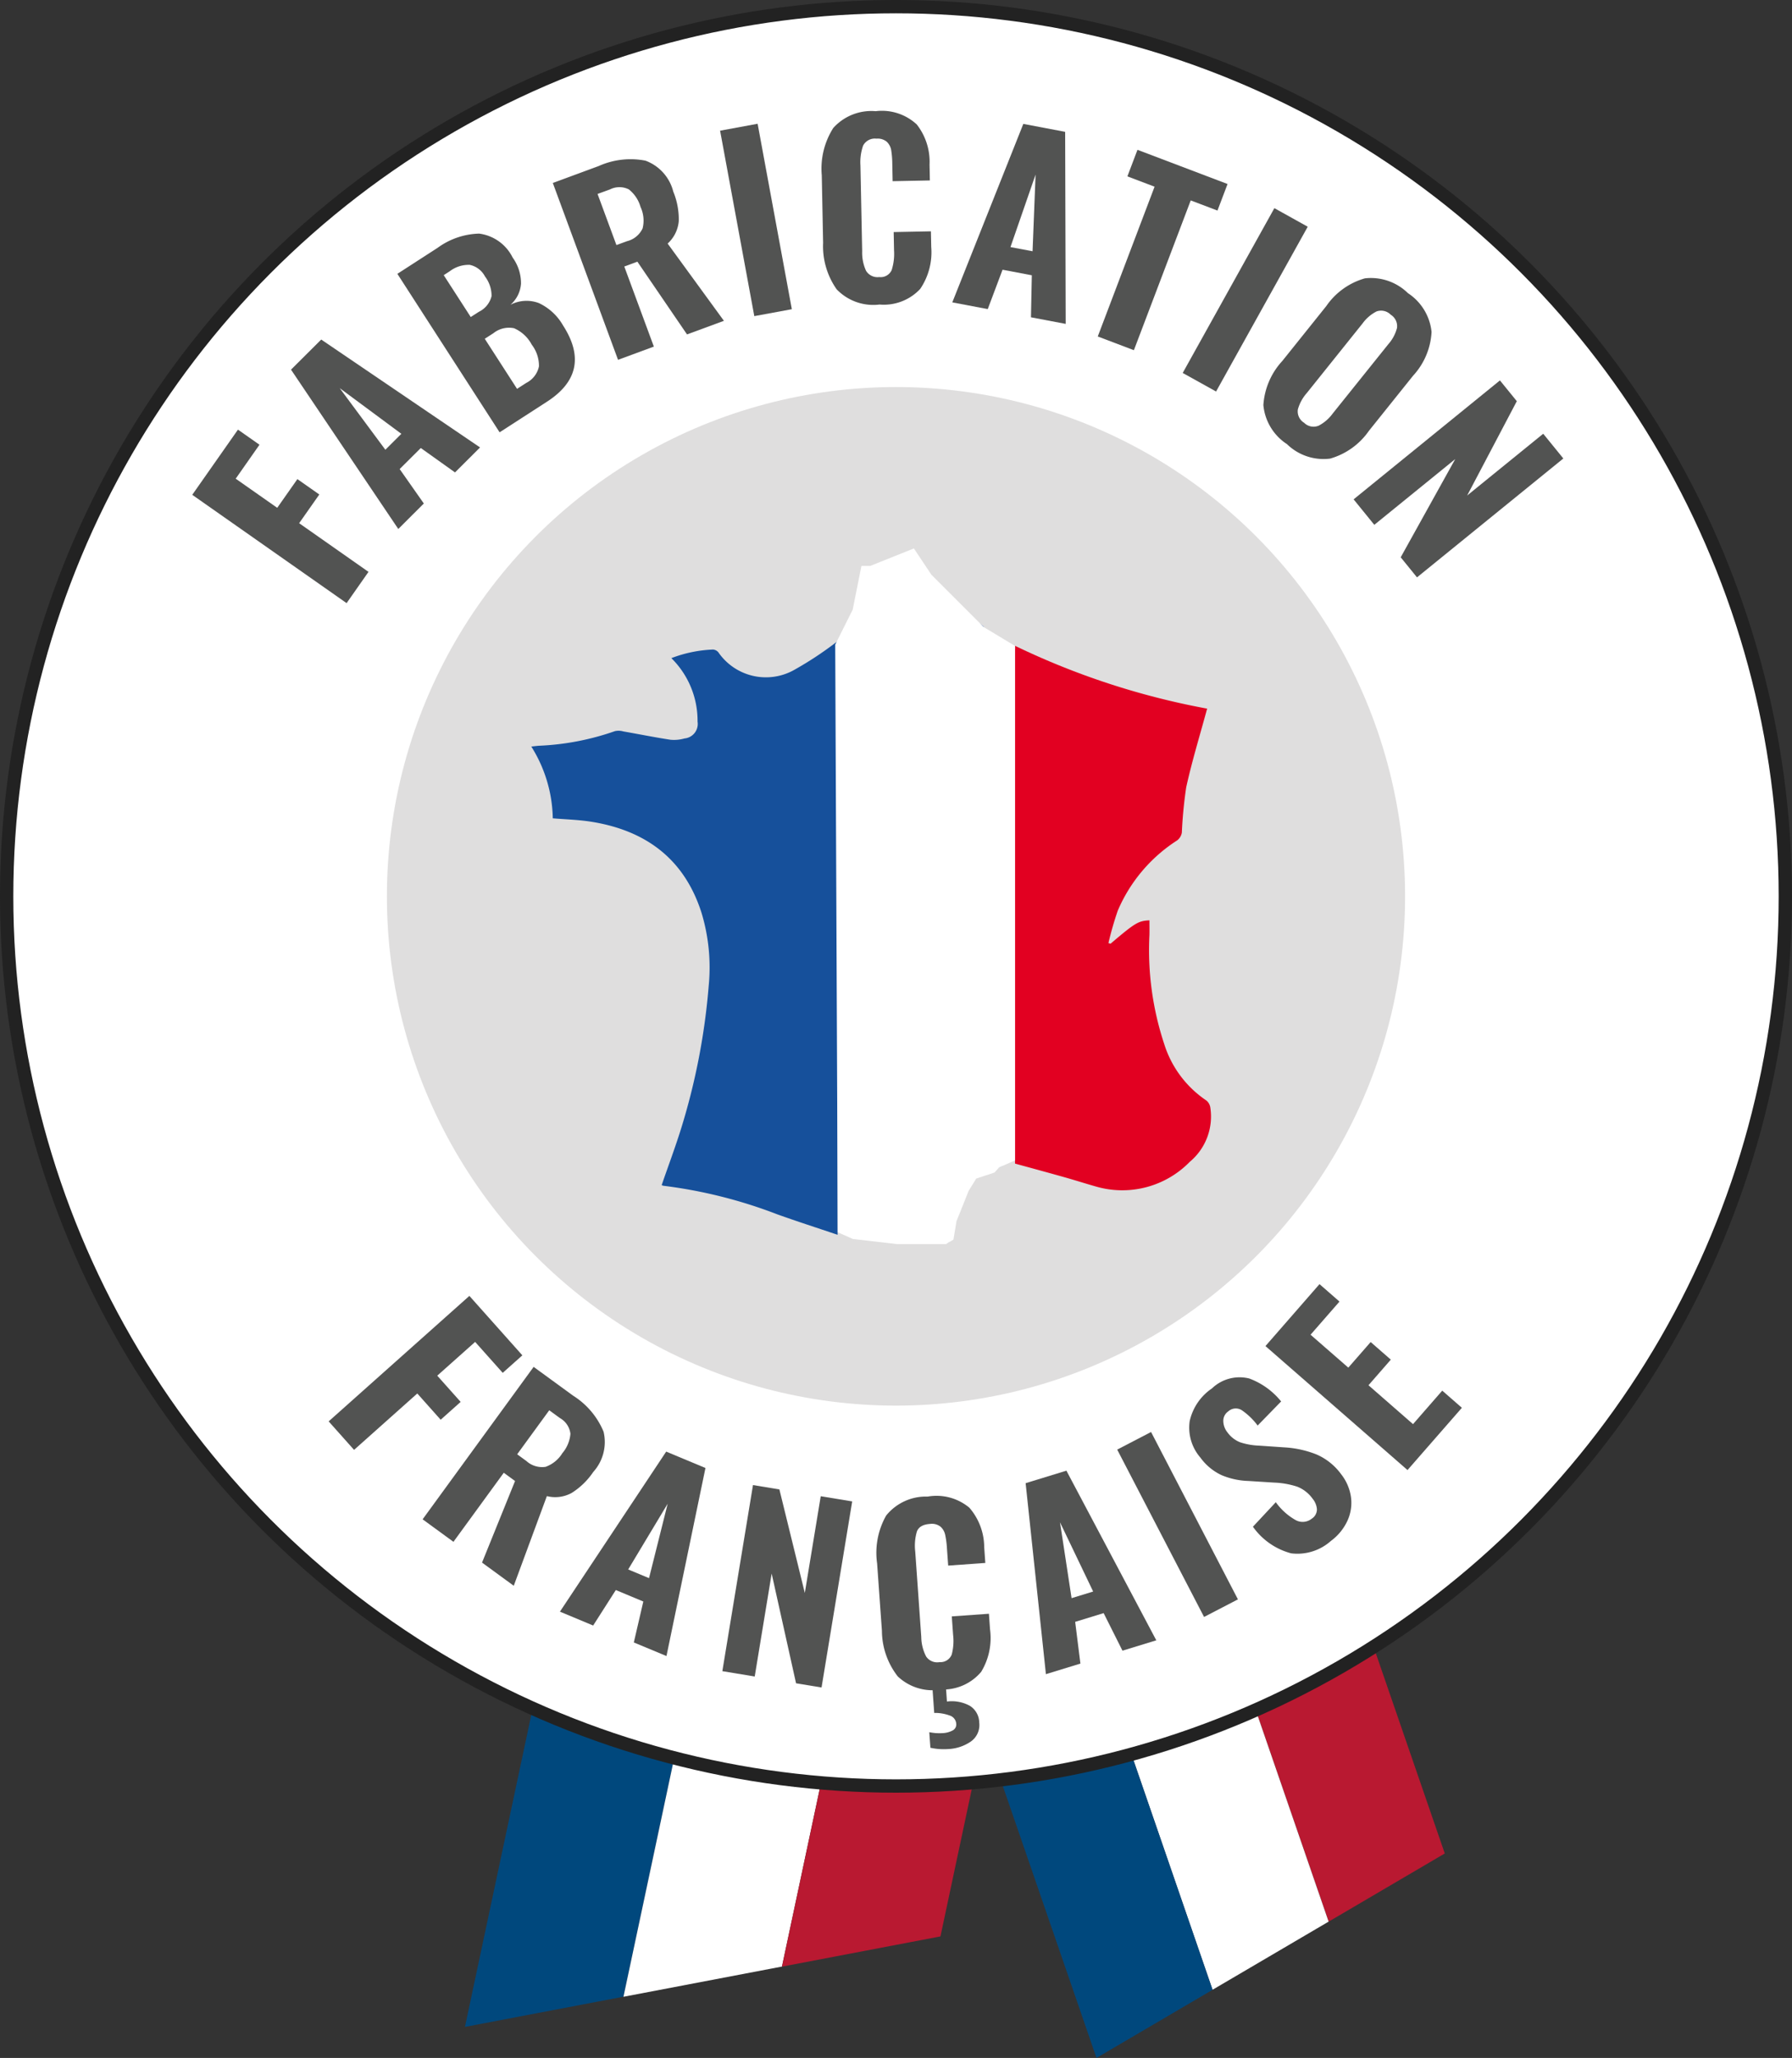 <svg xmlns="http://www.w3.org/2000/svg" width="118.645" height="136.202" viewBox="0 0 118.645 136.202">
  <rect x="0" y="0" width="118.645" height="136.202" fill="#333333" stroke="none"/>
  <g id="Groupe_109" data-name="Groupe 109" transform="translate(343.126 -230.119)">
    <path id="Tracé_76" data-name="Tracé 76" d="M-223.938,372.706l13.4,38.88,7.687-4.511-12.825-37.216" transform="translate(-44.619 -54.288)" fill="#b91931"/>
    <path id="Tracé_77" data-name="Tracé 77" d="M-237.17,377.266-223.2,417.81l7.686-4.511-13.4-38.88" transform="translate(-39.647 -56.001)" fill="#fff"/>
    <path id="Tracé_78" data-name="Tracé 78" d="M-250.4,381.825l14.546,42.209,7.686-4.511-13.972-40.545" transform="translate(-34.676 -57.714)" fill="#00487d"/>
    <path id="Tracé_79" data-name="Tracé 79" d="M-283.679,369.53l-10.4,48.9,10.495-2,9.54-44.857" transform="translate(-18.264 -54.164)" fill="#00487d"/>
    <path id="Tracé_80" data-name="Tracé 80" d="M-267.727,372.812l-9.54,44.857,10.493-2,8.68-40.813" transform="translate(-24.581 -55.397)" fill="#fff"/>
    <path id="Tracé_81" data-name="Tracé 81" d="M-251.775,376.095l-8.68,40.812,10.493-2,7.82-36.769" transform="translate(-30.898 -56.631)" fill="#b91931"/>
    <g id="Groupe_119" data-name="Groupe 119" transform="translate(-342.686 230.559)">
      <circle id="Ellipse_18" data-name="Ellipse 18" cx="58.882" cy="58.882" r="58.882" fill="#fff" stroke="#222" stroke-miterlimit="10" stroke-width="0.882"/>
      <g id="Groupe_112" data-name="Groupe 112" transform="translate(25.176 25.176)">
        <circle id="Ellipse_19" data-name="Ellipse 19" cx="33.706" cy="33.706" r="33.706" fill="#dfdede"/>
        <g id="Groupe_111" data-name="Groupe 111" transform="translate(9.562 10.681)">
          <g id="Groupe_110" data-name="Groupe 110">
            <g id="Groupe_109-2" data-name="Groupe 109" transform="translate(0 0.343)">
              <path id="Tracé_82" data-name="Tracé 82" d="M-266.761,297.827v39.291c-1.382-.468-2.7-.891-4-1.357a31.823,31.823,0,0,0-7.538-1.889.346.346,0,0,1-.109-.046c.454-1.321.945-2.616,1.347-3.938a43.709,43.709,0,0,0,1.768-9.275,12.469,12.469,0,0,0-.476-4.8c-1.137-3.576-3.7-5.461-7.31-6.034-.819-.13-1.655-.15-2.539-.225a9.2,9.2,0,0,0-1.423-4.751c.2-.021.35-.041.5-.052a17.358,17.358,0,0,0,5.035-.966,1.131,1.131,0,0,1,.559.018c1.044.182,2.082.393,3.129.552a2.518,2.518,0,0,0,.92-.087.965.965,0,0,0,.865-1.116,5.815,5.815,0,0,0-1.735-4.2,8.667,8.667,0,0,1,2.759-.569.507.507,0,0,1,.357.189,3.821,3.821,0,0,0,5.069,1.13,22.968,22.968,0,0,0,2.607-1.709C-266.914,297.951-266.858,297.9-266.761,297.827Z" transform="translate(287.039 -292.035)" fill="#16509b"/>
              <path id="Tracé_83" data-name="Tracé 83" d="M-229.412,318.039c1.635-1.388,1.835-1.509,2.574-1.547,0,.322.006.644,0,.966a19.752,19.752,0,0,0,.972,7.2,7.031,7.031,0,0,0,2.781,3.747.735.735,0,0,1,.277.469,3.9,3.9,0,0,1-1.358,3.6,6.24,6.24,0,0,1-6.189,1.643c-.706-.2-1.407-.424-2.114-.624-1.066-.3-2.135-.591-3.267-.9V298.324a50.18,50.18,0,0,0,12.718,4.158c-.477,1.76-1,3.461-1.383,5.194a28.761,28.761,0,0,0-.291,3.013.822.822,0,0,1-.316.516,10.326,10.326,0,0,0-3.927,4.649,21.467,21.467,0,0,0-.618,2.147Zm-6.228,14.444.047.015V298.583h-.047Z" transform="translate(267.762 -292.222)" fill="#e20021"/>
              <path id="Tracé_84" data-name="Tracé 84" d="M-251.547,289.6c.978-.351,1.953-.709,2.937-1.039a.433.433,0,0,1,.393.147,10.271,10.271,0,0,0,2.467,3.137l-.136.13a8.89,8.89,0,0,1-2.4-2.8c-.14-.268-.288-.374-.571-.283-.759.247-1.534.456-2.266.766-.18.076-.222.478-.326.729h-.188l.023-.192Z" transform="translate(273.737 -288.549)" fill="#3761a4"/>
              <path id="Tracé_85" data-name="Tracé 85" d="M-245.621,360.392c.747-.034.743-.035.937-.753.066-.247.154-.489.231-.733l.1.395c-.014.08-.025.16-.042.24-.245,1.125-.246,1.137-1.423,1.119-.783-.012-1.566-.065-2.35-.1l.006-.164.652.015Z" transform="translate(272.434 -314.985)" fill="#406aab"/>
              <path id="Tracé_86" data-name="Tracé 86" d="M-250.006,361.116l-.006.164-3.059-.3.018-.157Z" transform="translate(274.275 -315.705)" fill="#90abd0"/>
              <path id="Tracé_87" data-name="Tracé 87" d="M-242.423,293.954l.136-.13,1.971,1.541-.1.128Z" transform="translate(270.275 -290.531)" fill="#5277b3"/>
              <path id="Tracé_88" data-name="Tracé 88" d="M-242.118,358.236l-.1-.395.782-1.768.1,0Z" transform="translate(270.197 -313.921)" fill="#5277b3"/>
              <path id="Tracé_89" data-name="Tracé 89" d="M-251.916,291.486h.188a2.782,2.782,0,0,1-.65,1.767Z" transform="translate(274.016 -289.652)" fill="#5f82ba"/>
              <path id="Tracé_90" data-name="Tracé 90" d="M-237.872,353.451l-1.394.6C-239.144,353.7-238.5,353.411-237.872,353.451Z" transform="translate(269.088 -312.934)" fill="#b1c4dd"/>
            </g>
            <path id="Tracé_91" data-name="Tracé 91" d="M-254.809,294.364l1.157-2.314.579-2.893h.579L-249.6,288l1.157,1.736,1.736,1.736,1.736,1.736,2.07,1.246V328.5l-1.061.466-.3.337-1.211.4-.5.808-.808,2.019-.2,1.211-.5.3h-3.23l-2.928-.34-1-.443Z" transform="translate(274.929 -287.999)" fill="#fff"/>
          </g>
          <rect id="Rectangle_34" data-name="Rectangle 34" width="0.312" height="34.022" transform="translate(32.055 6.667)" fill="#e20021"/>
        </g>
      </g>
      <g id="Groupe_115" data-name="Groupe 115" transform="translate(12.29 6.918)">
        <g id="Groupe_114" data-name="Groupe 114">
          <g id="Groupe_113" data-name="Groupe 113">
            <path id="Tracé_92" data-name="Tracé 92" d="M-323,279.718l3.026-4.315,1.425,1-1.575,2.247,2.75,1.928,1.335-1.9,1.451,1.018-1.335,1.9,4.592,3.221-1.45,2.069Z" transform="translate(322.999 -254.327)" fill="#525352"/>
            <path id="Tracé_93" data-name="Tracé 93" d="M-312.525,267.845l2-1.991,10.516,7.14-1.658,1.653-2.265-1.615-1.4,1.393,1.6,2.279-1.691,1.687Zm7.305,4.247-4.082-3.023,3.023,4.078Z" transform="translate(319.063 -250.739)" fill="#525352"/>
            <path id="Tracé_94" data-name="Tracé 94" d="M-301.246,257.282l2.666-1.722a4.87,4.87,0,0,1,2.75-.94,2.888,2.888,0,0,1,2.217,1.586,2.9,2.9,0,0,1,.553,1.725,2.031,2.031,0,0,1-.7,1.4,2.3,2.3,0,0,1,1.881-.113,3.6,3.6,0,0,1,1.6,1.477q1.989,3.081-1.066,5.053l-3.132,2.023Zm5.4,2.511a1.567,1.567,0,0,0,.836-1.035,2.1,2.1,0,0,0-.434-1.3,1.485,1.485,0,0,0-1.01-.77,2.065,2.065,0,0,0-1.323.423l-.4.259,1.789,2.771Zm3.132,4.709a1.593,1.593,0,0,0,.843-1.095,2.3,2.3,0,0,0-.476-1.434,2.42,2.42,0,0,0-1.17-1.089,1.653,1.653,0,0,0-1.374.33l-.569.366,2.138,3.314Z" transform="translate(314.825 -246.517)" fill="#525352"/>
            <path id="Tracé_95" data-name="Tracé 95" d="M-284.759,248.3l3.036-1.12a5.147,5.147,0,0,1,3.1-.356,2.952,2.952,0,0,1,1.839,2.047,4.8,4.8,0,0,1,.363,1.96,2.266,2.266,0,0,1-.736,1.479l3.726,5.113-2.443.9-3.287-4.815-.866.321,1.957,5.3-2.371.875Zm4.919,3.851a1.548,1.548,0,0,0,1.026-.846,2.149,2.149,0,0,0-.137-1.419,2.279,2.279,0,0,0-.773-1.16,1.38,1.38,0,0,0-1.248,0l-.825.3,1.249,3.383Z" transform="translate(308.63 -243.548)" fill="#525352"/>
            <path id="Tracé_96" data-name="Tracé 96" d="M-267.018,243.434l2.485-.458,2.265,12.273-2.485.458Z" transform="translate(301.964 -242.143)" fill="#525352"/>
            <path id="Tracé_97" data-name="Tracé 97" d="M-255.252,253.43a4.952,4.952,0,0,1-.895-3.072l-.089-4.468a5.008,5.008,0,0,1,.762-3.136,3.385,3.385,0,0,1,2.805-1.111,3.388,3.388,0,0,1,2.722.878,4.011,4.011,0,0,1,.847,2.657l.021,1.048-2.465.049-.023-1.155a6.1,6.1,0,0,0-.071-.892,1,1,0,0,0-.289-.557.932.932,0,0,0-.69-.21.873.873,0,0,0-.884.464,3.349,3.349,0,0,0-.175,1.313l.115,5.669a2.874,2.874,0,0,0,.257,1.3.89.89,0,0,0,.871.414.8.8,0,0,0,.823-.456,3.546,3.546,0,0,0,.159-1.306l-.024-1.216,2.465-.049.021,1.032a4.317,4.317,0,0,1-.73,2.78,3.292,3.292,0,0,1-2.692,1.033A3.359,3.359,0,0,1-255.252,253.43Z" transform="translate(297.914 -241.642)" fill="#525352"/>
            <path id="Tracé_98" data-name="Tracé 98" d="M-237.689,242.99l2.77.526.036,12.71-2.3-.436.057-2.781-1.938-.368-.98,2.606-2.347-.445Zm.612,8.429.2-5.076-1.663,4.8Z" transform="translate(292.711 -242.148)" fill="#525352"/>
            <path id="Tracé_99" data-name="Tracé 99" d="M-223.2,248.179l-1.8-.683.667-1.758,5.964,2.263-.667,1.758-1.771-.672L-224.57,259l-2.392-.908Z" transform="translate(286.913 -243.181)" fill="#525352"/>
            <path id="Tracé_100" data-name="Tracé 100" d="M-211.883,251.922l2.208,1.229-6.068,10.906-2.209-1.228Z" transform="translate(283.527 -245.504)" fill="#525352"/>
            <path id="Tracé_101" data-name="Tracé 101" d="M-209.4,267.725a4.749,4.749,0,0,1,1.252-2.917l2.91-3.631a4.645,4.645,0,0,1,2.559-1.839,3.5,3.5,0,0,1,2.849.979,3.494,3.494,0,0,1,1.565,2.568,4.631,4.631,0,0,1-1.226,2.9l-2.92,3.643a4.7,4.7,0,0,1-2.57,1.84,3.462,3.462,0,0,1-2.857-.958A3.457,3.457,0,0,1-209.4,267.725Zm3.653,1.367a2.685,2.685,0,0,0,.931-.8l3.691-4.6a2.6,2.6,0,0,0,.572-1.072.891.891,0,0,0-.415-.875.891.891,0,0,0-.944-.215,2.611,2.611,0,0,0-.922.793l-3.691,4.605a2.76,2.76,0,0,0-.592,1.084.881.881,0,0,0,.416.886A.88.88,0,0,0-205.75,269.092Z" transform="translate(280.316 -248.274)" fill="#525352"/>
            <path id="Tracé_102" data-name="Tracé 102" d="M-190.14,270.186l1.117,1.375-3.287,6.243,5.036-4.089,1.331,1.638-9.688,7.868-1.079-1.328,3.61-6.5-5.358,4.351-1.37-1.686Z" transform="translate(276.718 -252.367)" fill="#525352"/>
          </g>
        </g>
      </g>
      <g id="Groupe_118" data-name="Groupe 118" transform="translate(21.322 84.554)">
        <g id="Groupe_117" data-name="Groupe 117">
          <g id="Groupe_116" data-name="Groupe 116">
            <path id="Tracé_103" data-name="Tracé 103" d="M-299.215,367.243l3.507,3.934-1.3,1.159-1.826-2.048-2.508,2.235,1.549,1.736-1.323,1.18-1.548-1.737-4.186,3.732-1.682-1.886Z" transform="translate(308.53 -366.471)" fill="#525352"/>
            <path id="Tracé_104" data-name="Tracé 104" d="M-291.22,374.77l2.614,1.906a5.146,5.146,0,0,1,2.017,2.386,2.954,2.954,0,0,1-.686,2.666,4.8,4.8,0,0,1-1.431,1.388,2.263,2.263,0,0,1-1.638.207l-2.192,5.934-2.1-1.534,2.186-5.4-.747-.545-3.332,4.57-2.041-1.489ZM-291.7,381a1.544,1.544,0,0,0,1.273.385,2.152,2.152,0,0,0,1.106-.9,2.276,2.276,0,0,0,.537-1.286,1.377,1.377,0,0,0-.692-1.039l-.71-.518-2.124,2.913Z" transform="translate(304.789 -369.3)" fill="#525352"/>
            <path id="Tracé_105" data-name="Tracé 105" d="M-276.968,383.753l2.6,1.084-2.581,12.446-2.162-.9.629-2.709-1.821-.759-1.5,2.348-2.2-.918Zm-1.136,8.374,1.235-4.927-2.615,4.352Z" transform="translate(299.313 -372.675)" fill="#525352"/>
            <path id="Tracé_106" data-name="Tracé 106" d="M-264.751,387.3l1.748.288,1.683,6.851,1.054-6.4,2.083.343-2.029,12.315-1.688-.278-1.615-7.261-1.122,6.812-2.143-.354Z" transform="translate(292.843 -374.008)" fill="#525352"/>
            <path id="Tracé_107" data-name="Tracé 107" d="M-249.009,400.413a4.951,4.951,0,0,1-1.051-3.022l-.318-4.457a5,5,0,0,1,.6-3.171,3.382,3.382,0,0,1,2.745-1.253,3.391,3.391,0,0,1,2.764.737,4.013,4.013,0,0,1,.981,2.611l.074,1.044-2.458.175-.083-1.153a5.974,5.974,0,0,0-.117-.888.994.994,0,0,0-.316-.541.933.933,0,0,0-.7-.174q-.692.05-.859.509a3.33,3.33,0,0,0-.107,1.321l.4,5.656a2.865,2.865,0,0,0,.324,1.29.887.887,0,0,0,.891.368.8.8,0,0,0,.8-.5,3.5,3.5,0,0,0,.092-1.311l-.087-1.215,2.459-.175.073,1.03a4.312,4.312,0,0,1-.586,2.814,3.294,3.294,0,0,1-2.636,1.169A3.359,3.359,0,0,1-249.009,400.413Zm2.159,4.719-.073-1.029a3.35,3.35,0,0,0,.869.062,1.561,1.561,0,0,0,.682-.18.443.443,0,0,0,.232-.441.615.615,0,0,0-.441-.548,2.8,2.8,0,0,0-1.016-.168l-.119-1.676.891-.063.07.984a2.5,2.5,0,0,1,1.519.285,1.33,1.33,0,0,1,.619,1.107,1.335,1.335,0,0,1-.537,1.243,2.867,2.867,0,0,1-1.547.512A4.076,4.076,0,0,1-246.851,405.132Z" transform="translate(286.688 -374.455)" fill="#525352"/>
            <path id="Tracé_108" data-name="Tracé 108" d="M-234.613,386.6l2.7-.827L-225.962,397l-2.239.686-1.247-2.486-1.885.578.347,2.762-2.284.7Zm4.471,7.171-2.195-4.581.766,5.02Z" transform="translate(280.756 -373.433)" fill="#525352"/>
            <path id="Tracé_109" data-name="Tracé 109" d="M-224.9,382.839l2.242-1.165,5.751,11.077-2.242,1.164Z" transform="translate(277.106 -371.894)" fill="#525352"/>
            <path id="Tracé_110" data-name="Tracé 110" d="M-210.521,387.512a4.519,4.519,0,0,1-2.529-1.761l1.514-1.622a4.108,4.108,0,0,0,1.325,1.189.965.965,0,0,0,1.057-.1.734.734,0,0,0,.342-.619,1.241,1.241,0,0,0-.286-.7,2.269,2.269,0,0,0-1.024-.8,5.594,5.594,0,0,0-1.515-.268l-1.711-.108a4.952,4.952,0,0,1-1.779-.386,3.613,3.613,0,0,1-1.4-1.16,3.022,3.022,0,0,1-.71-2.415,3.547,3.547,0,0,1,1.476-2.166,2.639,2.639,0,0,1,2.467-.655,4.886,4.886,0,0,1,2.111,1.519l-1.554,1.594a4.464,4.464,0,0,0-1.061-1.021.744.744,0,0,0-.891.089.756.756,0,0,0-.322.644,1.228,1.228,0,0,0,.27.735,1.9,1.9,0,0,0,.846.663,4.529,4.529,0,0,0,1.245.22l1.677.115a6.8,6.8,0,0,1,2.121.464,3.967,3.967,0,0,1,1.643,1.314,3.157,3.157,0,0,1,.65,1.51,2.848,2.848,0,0,1-.231,1.563,3.469,3.469,0,0,1-1.1,1.344A3.328,3.328,0,0,1-210.521,387.512Z" transform="translate(274.242 -369.702)" fill="#525352"/>
            <path id="Tracé_111" data-name="Tracé 111" d="M-209.176,370.1l3.578-4.1,1.323,1.155-1.916,2.194,2.5,2.178,1.48-1.694,1.334,1.165-1.479,1.695,2.949,2.574,1.935-2.217,1.3,1.135-3.6,4.121Z" transform="translate(271.198 -366.007)" fill="#525352"/>
          </g>
        </g>
      </g>
    </g>
  </g>
</svg>
